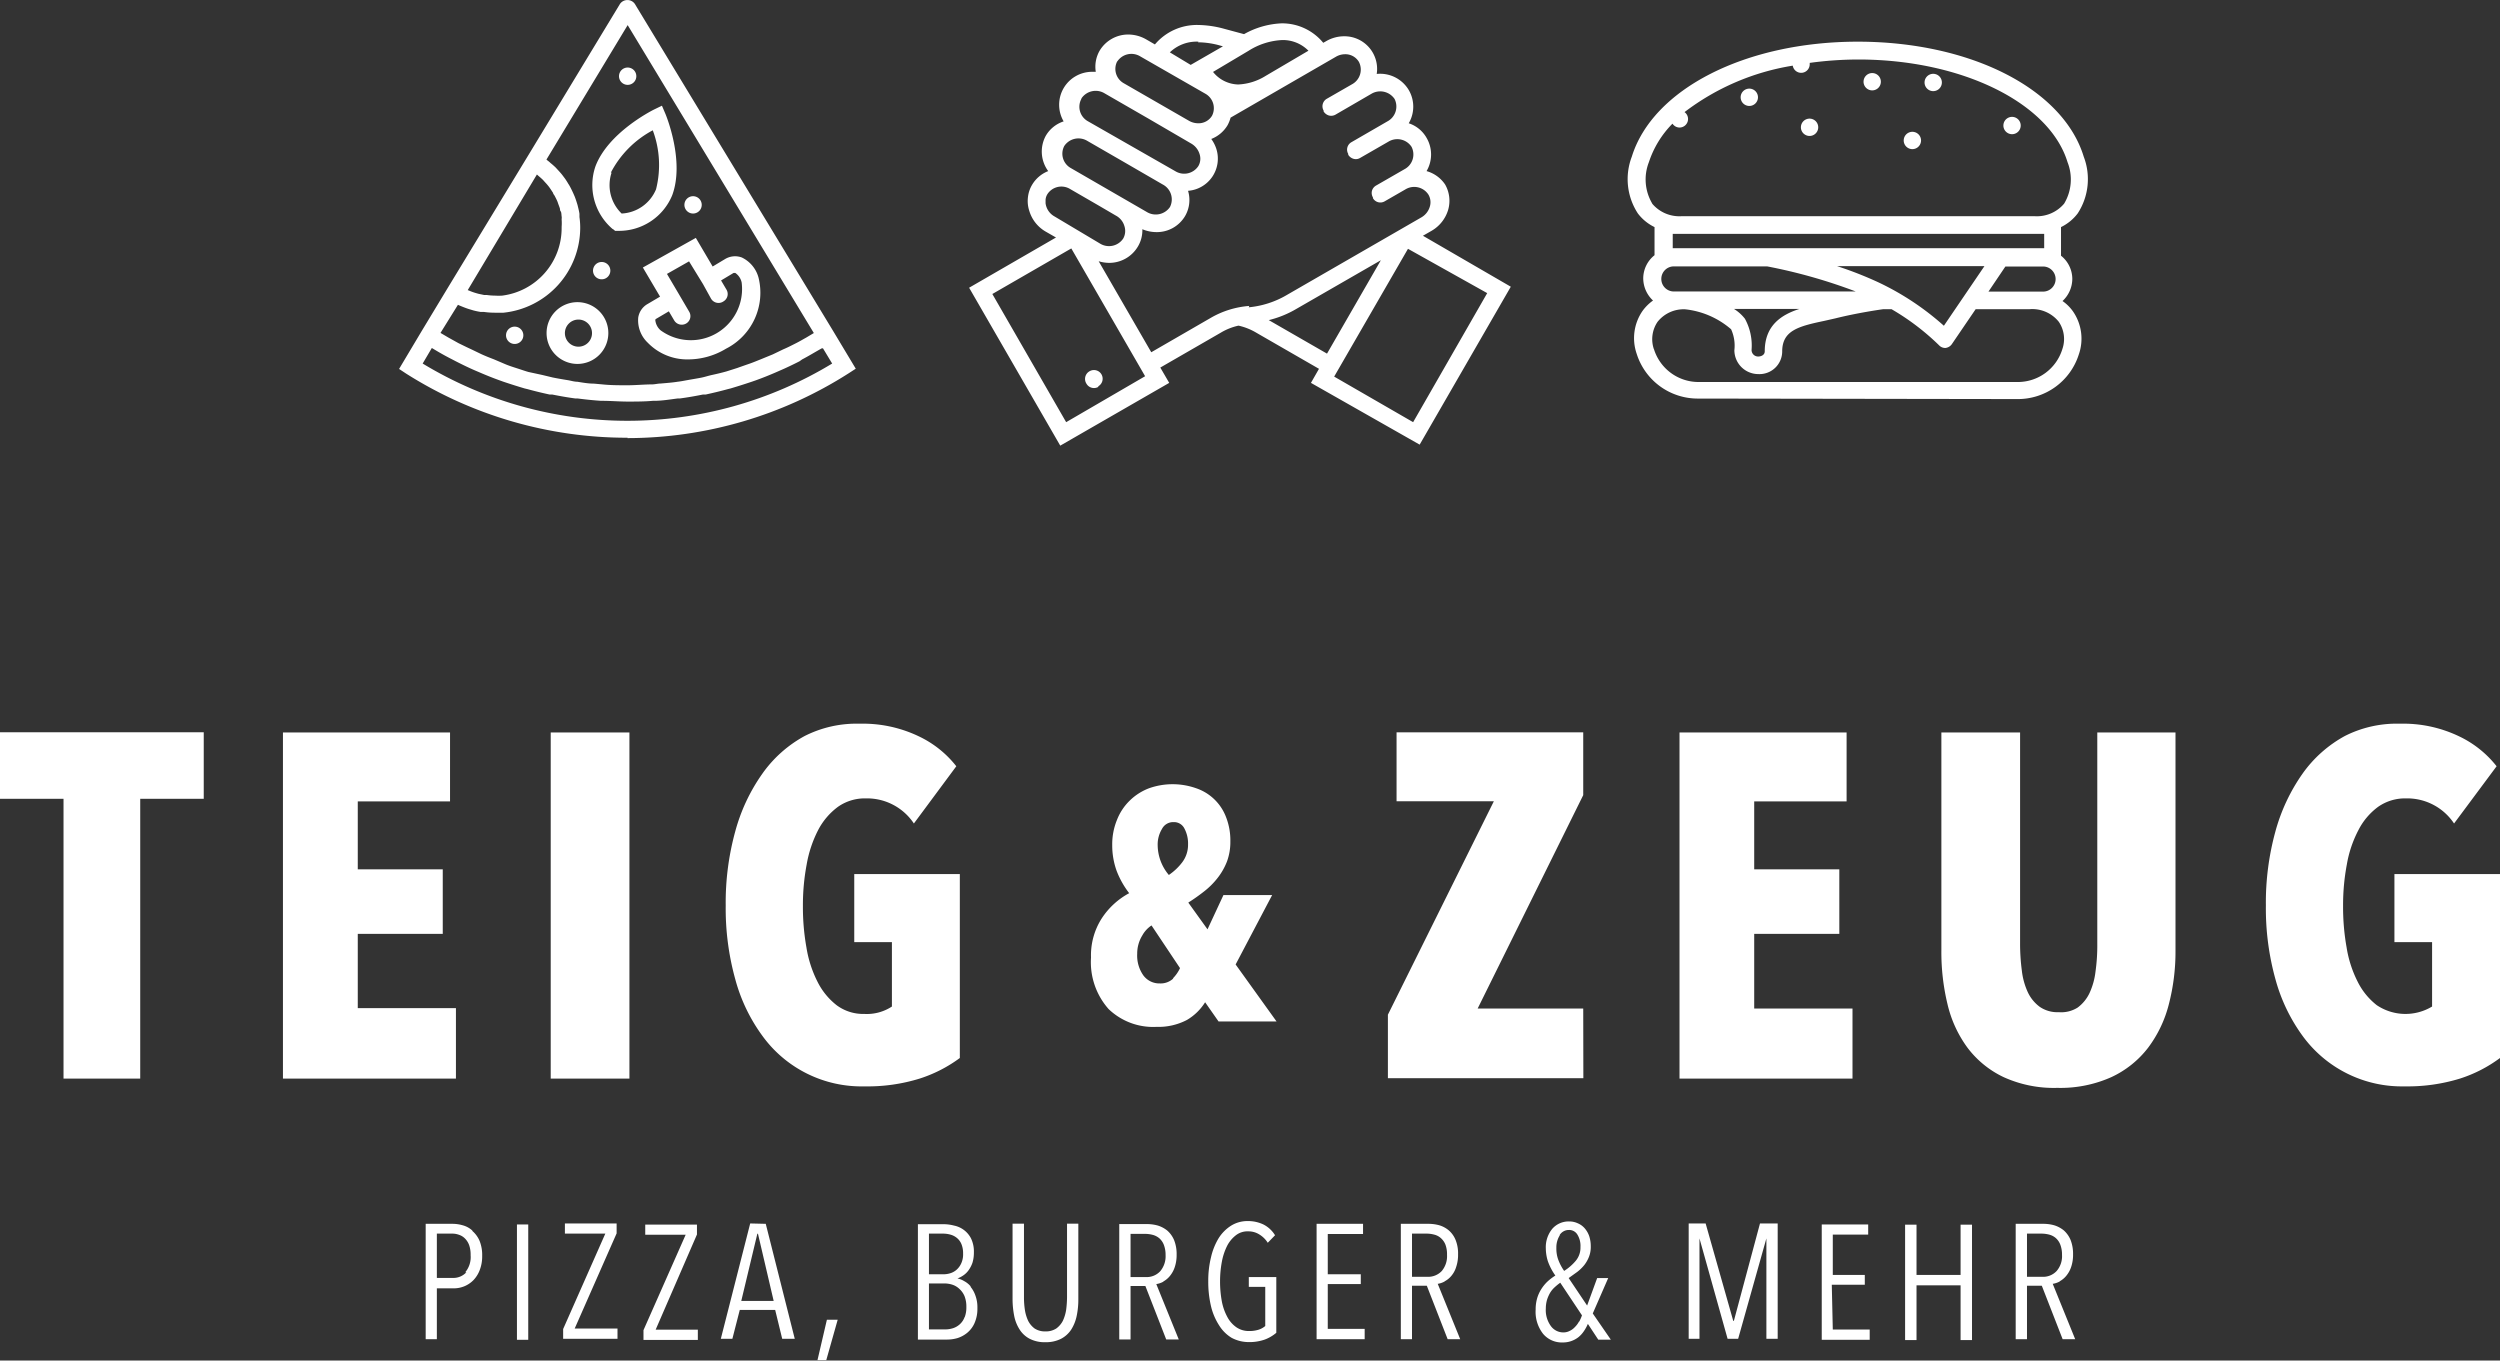 <svg id="Ebene_1" data-name="Ebene 1" xmlns="http://www.w3.org/2000/svg" xmlns:xlink="http://www.w3.org/1999/xlink" viewBox="0 0 199.15 108.38"><rect x="0" y="0" width="199.15" height="108.38" fill="#333333" stroke="none"/><defs><style>.cls-1{fill:none;}.cls-2{clip-path:url(#clip-path);}.cls-3{fill:#fff;}</style><clipPath id="clip-path" transform="translate(-1 -5.37)"><rect class="cls-1" x="1" y="5.37" width="199.15" height="108.38"/></clipPath></defs><title>logo_footer</title><g class="cls-2"><path class="cls-3" d="M140.35,13.81a.69.69,0,1,0,0-1.38.69.69,0,0,0,0,1.38M88.49,36.14a.69.69,0,0,0-.69-1.2.7.7,0,0,0-.25,1,.69.69,0,0,0,.94.25m44.26-3a2.46,2.46,0,0,1,.29-2.18,2.65,2.65,0,0,1,2.21-1,6.68,6.68,0,0,1,3.65,1.59,3.16,3.16,0,0,1,.26,1.67,1.91,1.91,0,0,0,1.91,1.9,1.81,1.81,0,0,0,1.9-1.8c0-1.65,1.26-2,3.31-2.43l.93-.21c1.72-.43,3.52-.69,3.81-.73h.66a19.28,19.28,0,0,1,3.78,2.87.68.68,0,0,0,.5.22h0a.72.72,0,0,0,.52-.3l1.9-2.79h4.3a2.7,2.7,0,0,1,2.32,1,2.44,2.44,0,0,1,.29,2.17,3.71,3.71,0,0,1-3.63,2.63H136.39a3.72,3.72,0,0,1-3.64-2.63m28-6.57h3a1,1,0,0,1,0,2h-4.35ZM134.25,24h29.59v1.14H134.25Zm13.09,2.57h11.74l-3.23,4.75a21.75,21.75,0,0,0-5.24-3.47,29.54,29.54,0,0,0-3.27-1.28m-3,3.41c-1.43.46-2.76,1.31-2.76,3.37,0,.33-.33.42-.52.42a.52.52,0,0,1-.53-.52,4.45,4.45,0,0,0-.53-2.49,3.36,3.36,0,0,0-.87-.78Zm-10-1.39a1,1,0,1,1,0-2h7.43a42.4,42.4,0,0,1,7.06,2Zm-1.72-7a3.77,3.77,0,0,1-.27-3.3,7.84,7.84,0,0,1,1.88-3.07.67.67,0,0,0,.56.31.68.68,0,0,0,.4-1.23,19.24,19.24,0,0,1,8.62-3.7.68.68,0,0,0,1.35-.15.14.14,0,0,0,0-.07,28.82,28.82,0,0,1,3.88-.27c8.21,0,15.22,3.44,16.66,8.18a3.74,3.74,0,0,1-.27,3.3,2.84,2.84,0,0,1-2.39,1H135a2.84,2.84,0,0,1-2.39-1m29.06,15.57a5.09,5.09,0,0,0,4.93-3.56,3.82,3.82,0,0,0-.47-3.43,3.4,3.4,0,0,0-.83-.82,2.43,2.43,0,0,0,.78-1.76,2.37,2.37,0,0,0-.9-1.85V23.46a3.67,3.67,0,0,0,1.33-1.09,5,5,0,0,0,.48-4.52c-1.64-5.39-9-9.16-18-9.16h0c-8.94,0-16.33,3.77-18,9.16a5,5,0,0,0,.48,4.52,3.67,3.67,0,0,0,1.33,1.09V25.7a2.37,2.37,0,0,0-.9,1.85,2.43,2.43,0,0,0,.78,1.76,3.59,3.59,0,0,0-.83.82,3.82,3.82,0,0,0-.47,3.43,5.1,5.1,0,0,0,4.94,3.56ZM145.15,16.2a.69.69,0,1,0-.69-.69.69.69,0,0,0,.69.69m16.13-.14a.69.69,0,1,0-.69-.69.69.69,0,0,0,.69.69M42,32.77a.69.69,0,1,0-.69-.69.69.69,0,0,0,.69.69m60.07-1.9a8.08,8.08,0,0,0,2.21-.9L111,26.1l-4.29,7.44Zm-1.55-1.13a7.21,7.21,0,0,0-3,.91l-4.81,2.78-4.19-7.25a2.93,2.93,0,0,0,.83.13A2.65,2.65,0,0,0,91.65,25,2.53,2.53,0,0,0,92,23.63a2.91,2.91,0,0,0,1.12.23,2.61,2.61,0,0,0,2.29-1.29,2.54,2.54,0,0,0,.23-2,2.57,2.57,0,0,0,2.26-3.32,2.81,2.81,0,0,0-.41-.81,2.6,2.6,0,0,0,1.3-1.1,2.79,2.79,0,0,0,.24-.6l8.39-4.85a1.46,1.46,0,0,1,.73-.2,1.25,1.25,0,0,1,1.1.61,1.33,1.33,0,0,1-.56,1.79l-2,1.15a.69.69,0,0,0-.25.94l0,.07a.75.75,0,0,0,.42.32.7.7,0,0,0,.53-.07l2.86-1.66a1.38,1.38,0,0,1,1.84.41,1.34,1.34,0,0,1-.57,1.79l-2.87,1.66a.68.68,0,0,0-.25.93l0,.07a.74.74,0,0,0,.42.32.66.66,0,0,0,.53-.07l2.26-1.3a1.36,1.36,0,0,1,1.83.41,1.33,1.33,0,0,1-.56,1.79l-2.26,1.3a.7.7,0,0,0-.33.42.7.7,0,0,0,.08.53l0,.06a.68.68,0,0,0,.93.25l1.65-.95a1.35,1.35,0,0,1,1.83.4,1.19,1.19,0,0,1,.11,1,1.45,1.45,0,0,1-.67.83l-10.68,6.16a7.33,7.33,0,0,1-3.07,1M85.93,39,80.05,28.79l6.29-3.63,5.88,10.18ZM85,22.61a1.4,1.4,0,0,1-.71-1.05h0v-.28a1,1,0,0,1,.15-.45A1.33,1.33,0,0,1,86,20.31h0a1.42,1.42,0,0,1,.25.12l2.23,1.29h0l1.42.83a1.38,1.38,0,0,1,.67.83,1.23,1.23,0,0,1-.1,1,1.36,1.36,0,0,1-1.83.4ZM85.78,17a1.36,1.36,0,0,1,1.83-.41l2.86,1.65h0l3.16,1.83a1.34,1.34,0,0,1,.57,1.79,1.37,1.37,0,0,1-1.84.4l-6.09-3.52A1.31,1.31,0,0,1,85.78,17m1.38-3.81A1.37,1.37,0,0,1,89,12.81l3.47,2h0l3.43,2a1.45,1.45,0,0,1,.66.84,1.16,1.16,0,0,1-.1.95,1.35,1.35,0,0,1-1.83.41l-7-4a1.32,1.32,0,0,1-.5-1.74m2.87-3a1.35,1.35,0,0,1,1.83-.41l5.23,3a1.32,1.32,0,0,1,.49,1.73,1.25,1.25,0,0,1-1.1.6,1.49,1.49,0,0,1-.74-.2l-5.21-3a1.31,1.31,0,0,1-.5-1.74m6.44-1.51A6.61,6.61,0,0,1,98.2,9l.22.06-2.57,1.48-1.66-1a3.07,3.07,0,0,1,2.28-.85m4,.72a5.47,5.47,0,0,1,2.69-.85,2.86,2.86,0,0,1,2.07.85l-3.4,2a4.5,4.5,0,0,1-2.2.69,2.65,2.65,0,0,1-2-1Zm19,19.31L113.57,39l-6.29-3.63,5.88-10.18Zm-5.38,12.07,7.26-12.58-7-4.06.7-.4a2.88,2.88,0,0,0,1.3-1.63,2.61,2.61,0,0,0-.23-2.05A2.64,2.64,0,0,0,114.64,19a2.62,2.62,0,0,0,0-2.65,2.54,2.54,0,0,0-1.42-1.16,2.62,2.62,0,0,0,0-2.65,2.65,2.65,0,0,0-2.55-1.28,2.6,2.6,0,0,0-2.61-3,2.86,2.86,0,0,0-1.42.39l-.23.13a4.24,4.24,0,0,0-3.31-1.55,6.64,6.64,0,0,0-3,.86l-1.56-.42a8.21,8.21,0,0,0-2.1-.31A4.37,4.37,0,0,0,93,8.91l-.69-.4a2.89,2.89,0,0,0-1.42-.39,2.65,2.65,0,0,0-2.3,1.3,2.56,2.56,0,0,0-.3,1.67l-.27,0a2.63,2.63,0,0,0-2.29,1.3,2.63,2.63,0,0,0,0,2.65,2.56,2.56,0,0,0-1.43,1.16A2.63,2.63,0,0,0,84.5,19a2.59,2.59,0,0,0-1.3,1.12,2.44,2.44,0,0,0-.31.93A2.51,2.51,0,0,0,83,22.19a2.84,2.84,0,0,0,1.3,1.63l.82.47-6.92,4,7.26,12.58,8.68-5-.71-1.22,4.82-2.78a4.7,4.7,0,0,1,1.41-.56,4.8,4.8,0,0,1,1.41.56l5,2.88-.64,1.12ZM155,12.63a.69.69,0,1,0-.69-.69.69.69,0,0,0,.69.69m-1.66,4.62a.69.69,0,1,0-.69-.69.69.69,0,0,0,.69.69m-3.2-4.68a.69.69,0,1,0-.69-.69.69.69,0,0,0,.69.69M35.4,33.09l.1.06q.77.47,1.56.87l.25.13c.53.27,1.06.53,1.6.76l.26.11c.55.24,1.1.46,1.66.66l.25.09c.56.19,1.13.37,1.7.54l.25.06c.58.16,1.16.3,1.76.43l.21,0c.61.12,1.21.23,1.82.31l.18,0c.62.08,1.25.15,1.89.19H49c.66,0,1.32.06,2,.06s1.32,0,2-.06h.11c.63,0,1.26-.11,1.89-.19l.17,0c.61-.08,1.22-.19,1.82-.31l.22,0c.59-.13,1.18-.27,1.76-.43l.24-.06c.57-.17,1.14-.35,1.7-.54l.26-.09c.56-.2,1.11-.42,1.66-.66l.25-.11c.54-.23,1.08-.49,1.61-.76L64.9,34c.52-.27,1-.57,1.56-.88l.1,0,.73,1.21a31.45,31.45,0,0,1-32.62,0Zm2.08-3.44.13.06.27.11c.18.07.36.14.54.19l.3.09a5.78,5.78,0,0,0,.57.12l.27,0a6.11,6.11,0,0,0,.86.06q.34,0,.69,0a6.82,6.82,0,0,0,6.11-6.77,6.07,6.07,0,0,0-.06-.85c0-.08,0-.16,0-.24s-.07-.39-.12-.58a2.45,2.45,0,0,0-.08-.29c-.05-.17-.11-.34-.17-.5l-.13-.3c-.07-.15-.14-.3-.22-.45a2.75,2.75,0,0,0-.17-.29c-.08-.14-.17-.28-.26-.41l-.21-.28c-.1-.13-.21-.25-.32-.37l-.23-.25c-.13-.12-.25-.23-.39-.34a2.52,2.52,0,0,0-.25-.21l-.08-.07L51,7.37,65.83,31.9l-.62.37c-.27.15-.54.31-.82.45s-.64.33-1,.48l-.83.4-1,.41c-.28.11-.56.23-.85.33s-.69.24-1,.35l-.85.27c-.36.1-.73.19-1.1.27s-.55.15-.83.21-.78.14-1.17.21-.52.1-.79.13c-.43.07-.88.1-1.32.14-.22,0-.44.06-.67.07-.66,0-1.33.07-2,.07s-1.34,0-2-.07l-.66-.06c-.45,0-.89-.08-1.33-.15-.26,0-.52-.09-.78-.13s-.79-.13-1.18-.21l-.83-.2L43.09,35c-.28-.08-.56-.18-.84-.27s-.7-.22-1-.35L40.36,34c-.34-.13-.67-.26-1-.41l-.83-.4c-.33-.15-.65-.31-1-.48l-.81-.45-.63-.37Zm6.29-10.38h0l.11.1c.13.11.26.22.38.34l.16.18a3.74,3.74,0,0,1,.27.31c.06.07.11.15.16.22l.21.32c0,.08.09.16.13.24s.12.23.17.34.07.17.1.26.09.24.13.36,0,.17.07.26.06.27.08.41,0,.16,0,.24a3.77,3.77,0,0,1,0,.58v.08A5.42,5.42,0,0,1,41,28.92a5.07,5.07,0,0,1-.55,0,4.91,4.91,0,0,1-.67-.05l-.21,0-.47-.1-.21-.06a4.24,4.24,0,0,1-.5-.18l-.13-.05,0,0Zm7.21,21A32.79,32.79,0,0,0,68.6,35.11l.57-.37-1.8-3L51.57,5.68a.72.72,0,0,0-1.18,0L43.32,17.35l-6.68,11-2.06,3.41h0l-1.79,3,.56.37A32.85,32.85,0,0,0,51,40.24M47,30.83A1.08,1.08,0,1,1,46,31.91,1.08,1.08,0,0,1,47,30.83m0,3.53a2.46,2.46,0,1,0-2.46-2.45A2.46,2.46,0,0,0,47,34.36m10.63-5.22a.69.69,0,0,0,1,.24.68.68,0,0,0,.24-.94l-.43-.73,1-.6c.08,0,.1,0,.13,0a1.23,1.23,0,0,1,.51.76,4.08,4.08,0,0,1-6.46,3.81,1.25,1.25,0,0,1-.42-.82s0-.06.08-.1l1-.59.43.73a.7.7,0,0,0,.95.24.68.68,0,0,0,.24-.94l-.85-1.45-.92-1.56,1.76-1L57,28Zm-5.42-2.46L53.58,29l-1,.59a1.5,1.5,0,0,0-.74,1.09,2.46,2.46,0,0,0,.77,2,4.37,4.37,0,0,0,3.22,1.32,5.84,5.84,0,0,0,3-.85,5,5,0,0,0,2.6-5.64,2.49,2.49,0,0,0-1.34-1.63,1.54,1.54,0,0,0-1.32.12l-1,.6-1.34-2.28Zm4-4.3a.69.69,0,1,0-.69-.69.69.69,0,0,0,.69.69m-6.55-3.26A8,8,0,0,1,53,15.75a7.88,7.88,0,0,1,.26,4.7,3.13,3.13,0,0,1-2.74,1.93,3.14,3.14,0,0,1-.8-3.26m.1,4.49.18.15h.28a4.58,4.58,0,0,0,4.27-2.84c1-2.7-.47-6.3-.53-6.45l-.29-.68-.66.32c-.15.08-3.63,1.83-4.64,4.52a4.6,4.6,0,0,0,1.39,5M51,12.13a.69.69,0,1,0-.69-.69.69.69,0,0,0,.69.69M48.93,26.24a.69.69,0,1,0,.69.69.69.69,0,0,0-.69-.69m51.55,81.64h1.31V111a1.53,1.53,0,0,1-.55.3,2.52,2.52,0,0,1-.75.1,1.74,1.74,0,0,1-1-.3,2.31,2.31,0,0,1-.72-.82,4.27,4.27,0,0,1-.44-1.25,8.79,8.79,0,0,1-.14-1.59,8.4,8.4,0,0,1,.14-1.54,4.78,4.78,0,0,1,.41-1.26,2.52,2.52,0,0,1,.7-.86,1.5,1.5,0,0,1,1-.32,1.6,1.6,0,0,1,.85.23,2.05,2.05,0,0,1,.7.68l.58-.6a2.31,2.31,0,0,0-.93-.86,2.85,2.85,0,0,0-1.24-.27,2.47,2.47,0,0,0-1.32.36,3.19,3.19,0,0,0-1,1,5.09,5.09,0,0,0-.61,1.52,7.76,7.76,0,0,0-.22,1.91,8.42,8.42,0,0,0,.22,2,4.84,4.84,0,0,0,.64,1.51,3,3,0,0,0,1,1,2.88,2.88,0,0,0,1.38.34,3.66,3.66,0,0,0,1.26-.2,3.06,3.06,0,0,0,.92-.54V107.1h-2.19Zm13-.8v-3.44h1.17a2.35,2.35,0,0,1,.6.08,1.23,1.23,0,0,1,.52.27,1.36,1.36,0,0,1,.37.52,2.2,2.2,0,0,1,.13.82,1.84,1.84,0,0,1-.42,1.29,1.49,1.49,0,0,1-1.16.46Zm2.6.36a1.72,1.72,0,0,0,.54-.44,2,2,0,0,0,.38-.71,3,3,0,0,0,.15-1,2.85,2.85,0,0,0-.2-1.15,2,2,0,0,0-.53-.75,2.11,2.11,0,0,0-.75-.41,3.22,3.22,0,0,0-.88-.12h-2.2v9.19h.89v-4.26h1.18l1.66,4.26h1l-1.79-4.41a1.62,1.62,0,0,0,.57-.2m-9.33.22h2.63v-.78h-2.63v-3.21h2.81v-.81h-3.7v9.19h3.83v-.82h-2.94Zm-28.93,2.63a1.42,1.42,0,0,1-.36.55,1.47,1.47,0,0,1-.55.33,2,2,0,0,1-.66.1H75v-3.66h1.28a2.09,2.09,0,0,1,.59.1,1.47,1.47,0,0,1,.55.33,1.64,1.64,0,0,1,.41.57,2.28,2.28,0,0,1,.15.88,2.17,2.17,0,0,1-.13.8M75,103.64h1.13a2.25,2.25,0,0,1,.58.08,1.37,1.37,0,0,1,.51.26,1.26,1.26,0,0,1,.37.5,1.92,1.92,0,0,1,.13.76,1.7,1.7,0,0,1-.14.75,1.51,1.51,0,0,1-.36.51,1.34,1.34,0,0,1-.5.29,1.88,1.88,0,0,1-.57.09H75Zm3.33,4.21a1.76,1.76,0,0,0-.53-.43,1.71,1.71,0,0,0-.53-.21v0a2,2,0,0,0,.48-.25,1.68,1.68,0,0,0,.42-.42,2.33,2.33,0,0,0,.3-.59,2.78,2.78,0,0,0,.11-.81,2.4,2.4,0,0,0-.22-1.1A1.95,1.95,0,0,0,77,103a3.35,3.35,0,0,0-.81-.11H74.12v9.19h2.35a2.94,2.94,0,0,0,.81-.12,2.32,2.32,0,0,0,.77-.42,2.09,2.09,0,0,0,.58-.77,2.82,2.82,0,0,0,.23-1.2,2.71,2.71,0,0,0-.16-1,2.24,2.24,0,0,0-.39-.7m12.75-.77v-3.44h1.16a2.49,2.49,0,0,1,.61.08,1.36,1.36,0,0,1,.52.27,1.34,1.34,0,0,1,.36.52,2.19,2.19,0,0,1,.14.82,1.84,1.84,0,0,1-.43,1.29,1.47,1.47,0,0,1-1.16.46Zm2.6.36a1.8,1.8,0,0,0,.53-.44,2.18,2.18,0,0,0,.39-.71,3,3,0,0,0,.15-1,3,3,0,0,0-.2-1.15,2.11,2.11,0,0,0-.53-.75,2.25,2.25,0,0,0-.76-.41,3.15,3.15,0,0,0-.87-.12H90.16v9.19h.9v-4.26h1.18l1.66,4.26h1l-1.79-4.41a1.74,1.74,0,0,0,.58-.2m33.09,3.19a1.81,1.81,0,0,1-.33.44,1.31,1.31,0,0,1-.41.3,1.06,1.06,0,0,1-.5.12,1.22,1.22,0,0,1-1-.51,2.16,2.16,0,0,1-.4-1.4,2.52,2.52,0,0,1,.1-.7,2.87,2.87,0,0,1,.25-.56,2,2,0,0,1,.37-.44,4.7,4.7,0,0,1,.43-.35l1.73,2.6a3.16,3.16,0,0,1-.22.5m-1.55-6.91a.86.86,0,0,1,.72-.39.76.76,0,0,1,.68.36,1.71,1.71,0,0,1,.25,1,1.63,1.63,0,0,1-.38,1.1,4,4,0,0,1-.92.8,3.9,3.9,0,0,1-.48-.92,2.6,2.6,0,0,1-.14-.91,1.8,1.8,0,0,1,.27-1m3.86,3.4h-.88l-.8,2.19-1.47-2.19.67-.48a3.32,3.32,0,0,0,.57-.55,2.63,2.63,0,0,0,.38-.67,2.14,2.14,0,0,0,.14-.82,2.6,2.6,0,0,0-.12-.81,1.93,1.93,0,0,0-.36-.63,1.48,1.48,0,0,0-.55-.4,1.6,1.6,0,0,0-.7-.15,1.73,1.73,0,0,0-1.33.58,2.31,2.31,0,0,0-.52,1.58,3.51,3.51,0,0,0,.16,1,4.57,4.57,0,0,0,.6,1.15,4.36,4.36,0,0,0-.63.48,3.14,3.14,0,0,0-.49.6,2.86,2.86,0,0,0-.33.73,3.16,3.16,0,0,0-.12.9,2.84,2.84,0,0,0,.59,1.93,1.94,1.94,0,0,0,1.55.69,2,2,0,0,0,1.28-.43,2.18,2.18,0,0,0,.43-.48,3.15,3.15,0,0,0,.31-.57l.83,1.26h1L127.88,110ZM86,108.71a8.14,8.14,0,0,1-.07,1,3.27,3.27,0,0,1-.26.87,1.77,1.77,0,0,1-.53.62,1.53,1.53,0,0,1-.86.23,1.51,1.51,0,0,1-.86-.23,1.75,1.75,0,0,1-.52-.62,3.24,3.24,0,0,1-.26-.88,6.63,6.63,0,0,1-.07-1v-5.85h-.91v6a7.08,7.08,0,0,0,.13,1.34,3.1,3.1,0,0,0,.44,1.1,2.08,2.08,0,0,0,.8.73,2.58,2.58,0,0,0,1.24.27,2.65,2.65,0,0,0,1.25-.27,2.18,2.18,0,0,0,.81-.73,3.29,3.29,0,0,0,.44-1.1,6.35,6.35,0,0,0,.13-1.34v-6H86Zm76.47-1.63v-3.44h1.16a2.49,2.49,0,0,1,.61.08,1.3,1.3,0,0,1,.52.27,1.34,1.34,0,0,1,.36.52,2.19,2.19,0,0,1,.14.82,1.8,1.8,0,0,1-.43,1.29,1.47,1.47,0,0,1-1.16.46Zm2.6.36a1.8,1.8,0,0,0,.53-.44,2.18,2.18,0,0,0,.39-.71,3,3,0,0,0,.15-1,3,3,0,0,0-.2-1.15,2.11,2.11,0,0,0-.53-.75,2.25,2.25,0,0,0-.76-.41,3.15,3.15,0,0,0-.87-.12h-2.21v9.19h.9v-4.26h1.18l1.66,4.26h1l-1.79-4.41a1.74,1.74,0,0,0,.58-.2m-126.95-.72a1.4,1.4,0,0,1-1,.45H35.8v-3.53H37a1.57,1.57,0,0,1,.58.1,1.18,1.18,0,0,1,.47.3,1.45,1.45,0,0,1,.33.54,2.3,2.3,0,0,1,.11.78,1.87,1.87,0,0,1-.43,1.36m.56-3.33a1.84,1.84,0,0,0-.75-.41,2.91,2.91,0,0,0-.82-.12H34.91v9.19h.89V108h1.35a2.22,2.22,0,0,0,.85-.17,2.19,2.19,0,0,0,.72-.49,2.36,2.36,0,0,0,.5-.81,3,3,0,0,0,.19-1.13,3,3,0,0,0-.21-1.19,2.16,2.16,0,0,0-.56-.77m3.54,8.66h.9v-9.19h-.9Zm115-5.17h-3.51v-4h-.91v9.19h.91v-4.36h3.51v4.36h.91v-9.19h-.91Zm-10.26.78h2.63v-.78H147v-3.21h2.82v-.81h-3.7v9.19h3.82v-.82H147Zm-90.4-4v-.79H52.4v.81h3.22l-3.36,7.6v.78h4.33v-.82H53.23ZM60.05,109l1.28-5.35h.05L62.63,109Zm.71-6.17-2.34,9.19h.92l.59-2.3h2.82l.56,2.3h1L62,102.86Zm-10.64.79v-.79H46v.81h3.22l-3.36,7.6v.78h4.33v-.82H46.78Zm16,10.1h.7l.91-3.22h-.86Zm73-3.13h-.05l-2.2-7.76h-1.35v9.19h.86v-8h0l2.24,8h.84l2.25-8h0v8h.9v-9.19h-1.41ZM191.74,75v5.42h3v5.13a4.1,4.1,0,0,1-4.41-.11,5.46,5.46,0,0,1-1.52-1.87,9.22,9.22,0,0,1-.88-2.73,18.28,18.28,0,0,1-.28-3.3,17.41,17.41,0,0,1,.3-3.31,9.23,9.23,0,0,1,.92-2.73,5.28,5.28,0,0,1,1.56-1.85,3.73,3.73,0,0,1,2.23-.68,4.48,4.48,0,0,1,3.83,2l3.39-4.56a8.36,8.36,0,0,0-3-2.39,10.28,10.28,0,0,0-4.69-1A9.15,9.15,0,0,0,187.79,64a10,10,0,0,0-3.37,3,14.72,14.72,0,0,0-2.16,4.6,21.35,21.35,0,0,0-.76,5.9,21.08,21.08,0,0,0,.76,5.87,13.79,13.79,0,0,0,2.18,4.54,9.78,9.78,0,0,0,8.12,4,14.16,14.16,0,0,0,4.4-.62,10.89,10.89,0,0,0,3.19-1.64V75Zm-23.67,5.57a14.89,14.89,0,0,1-.14,2.18,5.63,5.63,0,0,1-.48,1.73,3.07,3.07,0,0,1-.94,1.15A2.44,2.44,0,0,1,165,86a2.47,2.47,0,0,1-1.52-.43,3.07,3.07,0,0,1-.94-1.15,5.63,5.63,0,0,1-.48-1.73,16.42,16.42,0,0,1-.14-2.18V63.72h-6.27V81.09a17.64,17.64,0,0,0,.49,4.28,9.48,9.48,0,0,0,1.59,3.46,7.76,7.76,0,0,0,2.87,2.34,9.66,9.66,0,0,0,4.28.86,9.93,9.93,0,0,0,4.32-.86,7.85,7.85,0,0,0,2.92-2.34,9.74,9.74,0,0,0,1.65-3.46,16.67,16.67,0,0,0,.53-4.28V63.72h-6.23Zm-40.95,5.14h-8.41l8.41-17v-5H112.25v5.49H120l-8.44,17v5.06h15.57Zm21.45,0h-7.83V79.76h6.78V74.62h-6.78V69.21h7.36V63.72H134.79V91.29h13.78ZM95.17,74.07a4.54,4.54,0,0,1-1.06,1,3.73,3.73,0,0,1-.89-2.39,2.38,2.38,0,0,1,.34-1.27,1,1,0,0,1,.93-.55.92.92,0,0,1,.86.51,2.53,2.53,0,0,1,.29,1.26,2.32,2.32,0,0,1-.47,1.44m-.7,9.24a1.46,1.46,0,0,1-1.07.4,1.58,1.58,0,0,1-1.32-.64,2.73,2.73,0,0,1-.49-1.72A2.76,2.76,0,0,1,92,79.88a2.27,2.27,0,0,1,.73-.79L95,82.49a2.9,2.9,0,0,1-.57.82m7.91-6.64H98.46L97.19,79.4l-1.53-2.13a15.15,15.15,0,0,0,1.26-.89A6.13,6.13,0,0,0,98,75.3,5.14,5.14,0,0,0,98.74,74a4.51,4.51,0,0,0,.27-1.6,5.07,5.07,0,0,0-.34-1.93,3.87,3.87,0,0,0-2.39-2.31,5.63,5.63,0,0,0-3.74,0,4.45,4.45,0,0,0-1.56,1,4.33,4.33,0,0,0-1,1.52,5.11,5.11,0,0,0-.38,2,6,6,0,0,0,.35,2.06,7,7,0,0,0,1,1.78,6,6,0,0,0-2.18,2,5.44,5.44,0,0,0-.86,3.13,5.63,5.63,0,0,0,1.4,4.1,5.12,5.12,0,0,0,3.82,1.42,4.89,4.89,0,0,0,2.42-.55A4.24,4.24,0,0,0,97,85.21l1.07,1.53h4.62L99.43,82.2ZM1,69H6.06V91.29h6.11V69h5.06v-5.3H1ZM44.87,91.29h6.27V63.72H44.87Zm-7.55-5.61H29.5V79.76h6.77V74.62H29.5V69.21h7.35V63.72H23.54V91.29H37.32Zm40.14,4V75H69.05v5.42h3v5.13a3.64,3.64,0,0,1-2.2.59,3.54,3.54,0,0,1-2.21-.7,5.46,5.46,0,0,1-1.52-1.87,9.22,9.22,0,0,1-.88-2.73,18.28,18.28,0,0,1-.28-3.3,17.41,17.41,0,0,1,.3-3.31,9.52,9.52,0,0,1,.91-2.73,5.41,5.41,0,0,1,1.57-1.85,3.71,3.71,0,0,1,2.23-.68,4.48,4.48,0,0,1,3.83,2l3.38-4.56a8.32,8.32,0,0,0-3-2.39,10.31,10.31,0,0,0-4.69-1A9.15,9.15,0,0,0,65.1,64a9.93,9.93,0,0,0-3.37,3,14.5,14.5,0,0,0-2.16,4.6,21.35,21.35,0,0,0-.76,5.9,21.08,21.08,0,0,0,.76,5.87,13.59,13.59,0,0,0,2.18,4.54,9.75,9.75,0,0,0,8.12,4,14,14,0,0,0,4.39-.62,11,11,0,0,0,3.2-1.64" transform="translate(-1 -5.37)"/></g></svg>